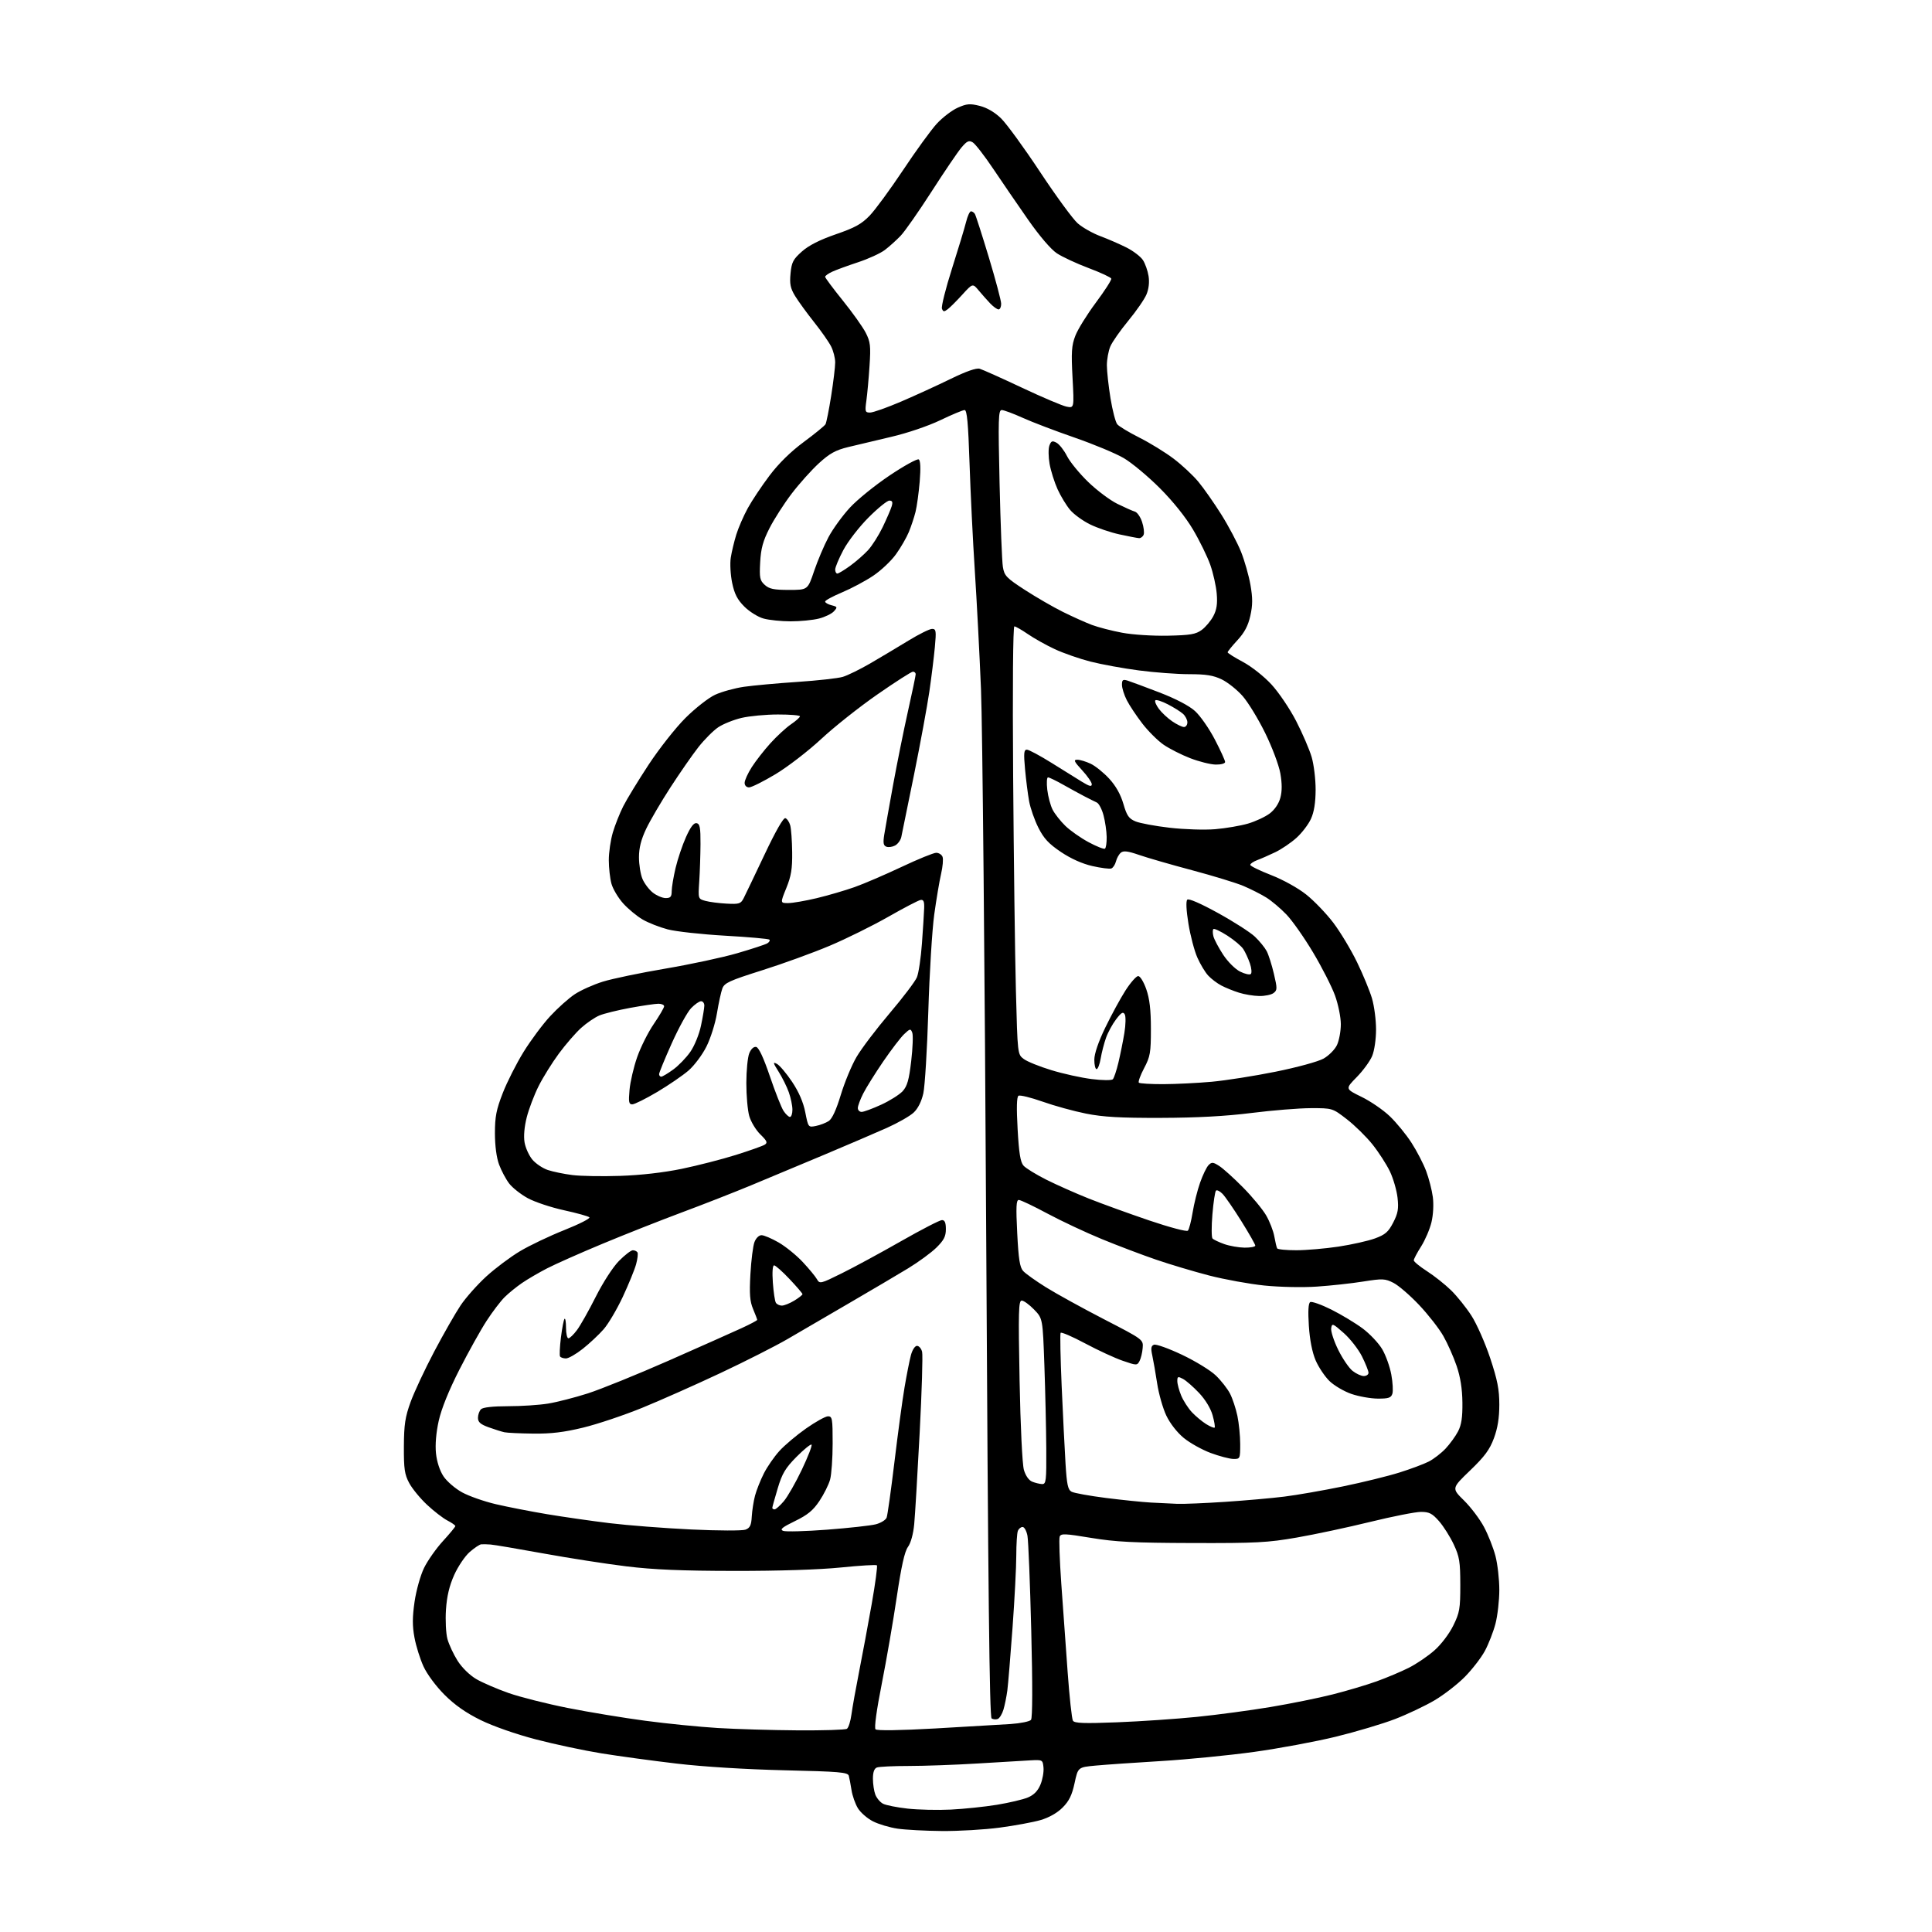<?xml version="1.0" encoding="UTF-8" standalone="no"?>
<svg 
  version="1.1" 
  xmlns="http://www.w3.org/2000/svg" 
  xmlns:xlink="http://www.w3.org/1999/xlink" 
  xmlns:svg="http://www.w3.org/2000/svg"
  xmlns:rdf="http://www.w3.org/1999/02/22-rdf-syntax-ns#"
  xmlns:cc="http://creativecommons.org/ns#"
  xmlns:dc="http://purl.org/dc/elements/1.1/"
  viewBox="0 0 768 768"
  width="768"
  height="768"
>
<style>svg {background-color: white; }</style>"
<path stroke="none" fill="black" fill-rule="evenodd" d="M374.50,727.86C367.90,727.80 359.93,727.38 356.79,726.92C353.65,726.46 349.25,725.15 347.00,724.00C344.76,722.86 342.07,720.51 341.02,718.79C339.98,717.07 338.83,713.83 338.49,711.58C338.14,709.34 337.65,706.78 337.41,705.90C337.02,704.50 333.70,704.22 311.73,703.71C296.48,703.35 279.62,702.31 269.11,701.07C259.54,699.95 246.04,698.11 239.11,696.99C232.17,695.87 220.43,693.37 213.00,691.43C205.08,689.37 196.01,686.19 191.04,683.75C185.20,680.87 180.76,677.76 176.69,673.69C173.33,670.33 169.74,665.49 168.35,662.44C167.00,659.50 165.38,654.34 164.76,650.96C163.89,646.33 163.91,642.85 164.80,636.69C165.47,632.15 167.14,626.20 168.57,623.27C169.99,620.37 173.36,615.57 176.07,612.61C178.78,609.65 181.00,606.96 181.00,606.64C181.00,606.31 179.58,605.32 177.84,604.42C176.11,603.52 172.46,600.71 169.75,598.17C167.03,595.63 163.84,591.74 162.66,589.52C160.83,586.11 160.51,583.91 160.55,575.00C160.60,566.26 161.05,563.29 163.23,557.28C164.68,553.31 168.89,544.31 172.60,537.28C176.31,530.25 181.04,521.98 183.11,518.89C185.18,515.81 189.78,510.64 193.33,507.39C196.88,504.15 202.90,499.64 206.71,497.37C210.52,495.09 218.46,491.31 224.36,488.96C230.26,486.61 234.73,484.34 234.29,483.90C233.86,483.47 229.31,482.21 224.19,481.09C219.08,479.98 212.61,477.82 209.82,476.31C207.04,474.79 203.70,472.16 202.40,470.46C201.10,468.76 199.30,465.37 198.39,462.93C197.37,460.19 196.75,455.46 196.74,450.50C196.74,443.92 197.29,441.08 199.86,434.50C201.57,430.10 205.30,422.74 208.14,418.14C210.99,413.54 215.74,407.15 218.71,403.95C221.68,400.74 226.07,396.81 228.48,395.22C230.88,393.63 235.92,391.37 239.68,390.21C243.43,389.04 254.60,386.72 264.50,385.04C274.40,383.36 287.25,380.61 293.06,378.92C298.87,377.23 304.26,375.46 305.03,374.98C305.81,374.50 306.18,373.84 305.85,373.52C305.53,373.19 297.64,372.49 288.33,371.96C279.02,371.43 268.72,370.30 265.45,369.45C262.18,368.59 257.66,366.82 255.42,365.50C253.17,364.19 249.71,361.32 247.73,359.13C245.75,356.93 243.66,353.42 243.07,351.32C242.49,349.22 242.01,344.99 242.01,341.93C242.00,338.87 242.73,333.92 243.61,330.93C244.50,327.94 246.36,323.25 247.75,320.50C249.14,317.75 253.67,310.32 257.82,304.00C261.98,297.68 268.55,289.32 272.44,285.44C276.34,281.55 281.63,277.40 284.24,276.19C286.85,274.98 292.03,273.55 295.74,273.01C299.46,272.48 309.02,271.60 317.00,271.07C324.98,270.54 333.07,269.64 335.00,269.07C336.93,268.50 341.88,266.07 346.00,263.68C350.12,261.28 356.92,257.22 361.11,254.66C365.30,252.10 369.52,250.00 370.50,250.00C372.11,250.00 372.22,250.71 371.62,257.25C371.25,261.24 370.26,269.23 369.42,275.00C368.57,280.77 365.84,295.62 363.33,308.00C360.83,320.38 358.55,331.53 358.27,332.78C357.99,334.03 356.88,335.53 355.80,336.11C354.72,336.68 353.16,336.89 352.33,336.57C351.16,336.12 350.98,335.06 351.51,331.75C351.89,329.41 353.47,320.52 355.02,312.00C356.58,303.48 359.23,290.32 360.92,282.76C362.62,275.20 364.00,268.56 364.00,268.01C364.00,267.45 363.51,267.00 362.90,267.00C362.30,267.00 355.95,271.06 348.80,276.03C341.65,280.99 331.57,288.98 326.42,293.78C321.26,298.57 313.10,304.86 308.28,307.75C303.46,310.64 298.73,313.00 297.76,313.00C296.73,313.00 296.00,312.25 296.00,311.20C296.00,310.20 297.28,307.39 298.84,304.95C300.41,302.50 303.75,298.21 306.28,295.42C308.81,292.63 312.48,289.25 314.43,287.92C316.39,286.59 317.99,285.16 317.99,284.75C318.00,284.34 314.06,284.01 309.25,284.02C304.44,284.02 297.91,284.64 294.76,285.38C291.60,286.13 287.42,287.81 285.48,289.12C283.54,290.43 280.01,293.98 277.63,297.00C275.26,300.02 270.25,307.23 266.51,313.00C262.77,318.77 258.42,326.20 256.85,329.50C254.84,333.75 254.00,337.04 254.00,340.78C254.00,343.69 254.62,347.55 255.38,349.36C256.14,351.18 258.00,353.64 259.51,354.83C261.03,356.02 263.33,357.00 264.63,357.00C266.54,357.00 267.00,356.47 267.01,354.25C267.02,352.74 267.71,348.59 268.55,345.04C269.39,341.49 271.25,335.96 272.69,332.75C274.50,328.71 275.80,327.01 276.91,327.22C278.21,327.48 278.49,328.99 278.46,335.52C278.43,339.91 278.21,346.61 277.96,350.41C277.50,357.31 277.50,357.31 280.42,358.12C282.03,358.56 285.82,359.05 288.86,359.21C293.87,359.47 294.49,359.27 295.64,357.00C296.34,355.62 300.07,347.82 303.94,339.66C308.33,330.37 311.42,324.97 312.20,325.23C312.88,325.46 313.75,326.74 314.12,328.07C314.50,329.41 314.85,334.22 314.90,338.77C314.98,345.38 314.51,348.24 312.57,353.02C310.14,359.00 310.14,359.00 313.32,358.99C315.07,358.99 320.18,358.10 324.67,357.03C329.17,355.95 335.92,353.98 339.67,352.65C343.43,351.32 351.84,347.70 358.37,344.62C364.91,341.53 371.11,339.00 372.16,339.00C373.20,339.00 374.34,339.72 374.68,340.61C375.02,341.49 374.76,344.53 374.10,347.36C373.44,350.18 372.22,357.45 371.38,363.50C370.54,369.55 369.48,386.88 369.02,402.00C368.56,417.12 367.66,431.80 367.04,434.61C366.32,437.84 364.90,440.67 363.20,442.26C361.71,443.66 356.90,446.40 352.50,448.37C348.10,450.33 336.85,455.16 327.50,459.09C318.15,463.01 305.10,468.47 298.50,471.21C291.90,473.95 279.52,478.80 271.00,481.97C262.48,485.15 248.30,490.75 239.50,494.42C230.70,498.08 220.80,502.48 217.50,504.18C214.20,505.88 209.70,508.51 207.50,510.02C205.30,511.53 202.19,514.05 200.60,515.63C199.00,517.21 195.78,521.44 193.44,525.04C191.10,528.63 186.23,537.37 182.62,544.45C178.41,552.72 175.47,560.00 174.40,564.79C173.36,569.49 172.95,574.27 173.31,577.73C173.66,581.09 174.82,584.64 176.30,586.87C177.63,588.88 180.97,591.75 183.72,593.25C186.47,594.75 192.49,596.86 197.11,597.94C201.72,599.02 210.90,600.81 217.50,601.92C224.10,603.02 235.31,604.63 242.41,605.49C249.51,606.35 264.05,607.48 274.72,607.99C285.50,608.50 295.10,608.53 296.35,608.06C298.14,607.38 298.65,606.32 298.84,602.85C298.98,600.46 299.56,596.71 300.14,594.52C300.73,592.33 302.30,588.37 303.64,585.73C304.97,583.09 307.74,579.08 309.79,576.82C311.83,574.55 316.61,570.52 320.41,567.85C324.21,565.18 328.14,563.00 329.16,563.00C330.83,563.00 331.00,563.97 330.99,573.75C330.99,579.66 330.53,586.15 329.97,588.18C329.41,590.20 327.50,594.02 325.72,596.68C323.22,600.42 321.04,602.21 316.00,604.66C310.90,607.14 309.89,607.98 311.31,608.54C312.31,608.94 320.18,608.73 328.81,608.07C337.44,607.41 346.14,606.45 348.15,605.93C350.15,605.41 352.09,604.21 352.45,603.28C352.81,602.34 354.21,592.33 355.57,581.04C356.93,569.74 358.72,556.45 359.57,551.50C360.41,546.55 361.54,540.81 362.09,538.75C362.65,536.61 363.70,535.00 364.52,535.00C365.31,535.00 366.23,536.06 366.55,537.35C366.88,538.65 366.44,553.16 365.58,569.60C364.72,586.05 363.75,602.39 363.41,605.92C363.04,609.80 362.06,613.37 360.93,614.92C359.60,616.74 358.30,622.57 356.48,634.81C355.07,644.33 352.39,659.85 350.52,669.31C348.44,679.81 347.48,686.86 348.04,687.43C348.61,688.01 357.66,687.88 371.73,687.09C384.25,686.38 397.74,685.59 401.69,685.33C405.65,685.06 409.31,684.32 409.84,683.67C410.45,682.93 410.48,669.91 409.94,648.25C409.47,629.40 408.79,612.42 408.43,610.50C408.07,608.57 407.20,607.00 406.50,607.00C405.79,607.00 404.94,607.71 404.61,608.58C404.27,609.45 404.00,613.84 403.99,618.33C403.99,622.82 403.32,635.73 402.50,647.00C401.68,658.27 400.75,669.52 400.43,672.00C400.10,674.48 399.40,677.92 398.87,679.66C398.34,681.40 397.32,683.05 396.61,683.32C395.90,683.59 394.81,683.50 394.18,683.11C393.35,682.60 392.78,631.88 392.03,490.96C391.47,385.65 390.54,288.02 389.96,274.00C389.38,259.98 388.28,238.82 387.51,227.00C386.74,215.18 385.80,195.94 385.41,184.25C384.88,168.20 384.40,163.00 383.45,163.00C382.76,163.00 378.41,164.81 373.80,167.03C369.00,169.33 360.71,172.15 354.45,173.61C348.43,175.01 340.66,176.86 337.19,177.71C332.15,178.94 329.81,180.24 325.54,184.14C322.60,186.83 317.71,192.28 314.68,196.26C311.65,200.24 307.68,206.43 305.87,210.00C303.29,215.07 302.48,218.04 302.18,223.51C301.85,229.72 302.05,230.74 304.01,232.51C305.79,234.12 307.62,234.50 313.65,234.50C321.09,234.50 321.09,234.50 323.62,227.00C325.02,222.88 327.58,216.82 329.33,213.54C331.07,210.26 334.93,204.95 337.89,201.75C340.86,198.54 347.98,192.78 353.72,188.95C359.45,185.11 364.62,182.27 365.21,182.63C365.90,183.06 366.03,186.06 365.60,191.39C365.23,195.85 364.48,201.30 363.93,203.50C363.38,205.70 362.18,209.30 361.27,211.50C360.36,213.70 358.08,217.66 356.19,220.29C354.31,222.93 350.23,226.78 347.13,228.86C344.04,230.94 338.46,233.91 334.75,235.47C331.04,237.03 328.00,238.67 328.00,239.13C328.00,239.59 329.15,240.25 330.55,240.60C332.92,241.20 332.98,241.36 331.48,243.02C330.60,243.99 327.91,245.29 325.50,245.90C323.09,246.50 318.05,247.00 314.31,246.99C310.56,246.99 305.71,246.49 303.52,245.88C301.33,245.28 297.90,243.14 295.89,241.13C293.10,238.34 291.96,236.11 291.04,231.69C290.38,228.51 290.13,224.02 290.49,221.70C290.85,219.39 291.84,215.25 292.69,212.50C293.54,209.75 295.60,205.03 297.26,202.00C298.92,198.97 302.81,193.15 305.89,189.06C309.54,184.22 314.30,179.55 319.50,175.70C323.90,172.45 327.79,169.27 328.15,168.64C328.51,168.01 329.52,162.95 330.40,157.38C331.28,151.82 332.00,145.83 332.00,144.08C332.00,142.33 331.27,139.46 330.37,137.70C329.48,135.94 326.42,131.57 323.57,128.00C320.73,124.42 317.36,119.78 316.08,117.69C314.19,114.58 313.85,112.91 314.25,108.71C314.68,104.23 315.28,103.08 318.78,99.97C321.52,97.54 325.86,95.34 332.26,93.13C339.87,90.51 342.48,89.07 345.73,85.69C347.94,83.39 353.91,75.24 359.00,67.60C364.08,59.95 370.10,51.67 372.37,49.19C374.64,46.72 378.39,43.85 380.70,42.82C384.31,41.21 385.55,41.11 389.46,42.09C392.36,42.82 395.44,44.63 397.95,47.07C400.12,49.18 407.09,58.74 413.43,68.33C419.77,77.91 426.50,87.11 428.40,88.77C430.29,90.44 434.36,92.74 437.44,93.89C440.52,95.04 445.21,97.09 447.87,98.43C450.52,99.78 453.42,102.00 454.32,103.37C455.22,104.74 456.23,107.60 456.57,109.73C456.96,112.18 456.66,114.87 455.74,117.05C454.95,118.95 451.69,123.65 448.52,127.50C445.34,131.35 442.12,135.95 441.37,137.72C440.62,139.49 440.00,142.86 440.00,145.22C440.01,147.57 440.65,153.47 441.44,158.32C442.23,163.17 443.44,167.82 444.13,168.66C444.82,169.49 448.79,171.88 452.94,173.97C457.10,176.06 463.20,179.81 466.50,182.31C469.80,184.80 474.24,188.94 476.37,191.51C478.50,194.07 482.61,199.94 485.50,204.54C488.39,209.14 491.91,215.80 493.33,219.34C494.74,222.88 496.43,228.82 497.08,232.53C497.99,237.78 497.98,240.50 497.03,244.77C496.14,248.74 494.72,251.44 491.90,254.49C489.75,256.82 488.00,258.98 488.00,259.30C488.00,259.62 490.72,261.33 494.04,263.10C497.43,264.91 502.41,268.83 505.38,272.04C508.30,275.20 512.72,281.74 515.24,286.63C517.75,291.51 520.52,297.94 521.40,300.93C522.28,303.92 522.99,309.77 522.98,313.93C522.96,319.08 522.37,322.78 521.13,325.50C520.13,327.70 517.54,331.10 515.36,333.06C513.19,335.02 509.41,337.58 506.96,338.76C504.51,339.93 501.26,341.36 499.75,341.92C498.24,342.49 497.00,343.33 497.00,343.79C497.00,344.26 500.72,346.08 505.27,347.85C510.00,349.69 515.97,352.99 519.22,355.58C522.35,358.06 527.20,363.11 530.00,366.79C532.80,370.48 537.05,377.55 539.45,382.50C541.85,387.45 544.53,393.94 545.40,396.93C546.28,399.92 547.00,405.45 547.00,409.21C547.00,413.12 546.34,417.66 545.45,419.78C544.60,421.83 541.84,425.60 539.32,428.17C534.73,432.85 534.73,432.85 541.23,436.02C544.80,437.76 549.87,441.23 552.48,443.74C555.09,446.24 558.97,450.97 561.08,454.25C563.20,457.53 565.83,462.60 566.92,465.52C568.01,468.44 569.21,473.08 569.57,475.84C569.96,478.74 569.73,482.95 569.03,485.86C568.37,488.62 566.52,492.94 564.92,495.47C563.31,498.00 562.00,500.49 562.00,501.00C562.00,501.52 564.36,503.46 567.25,505.32C570.14,507.17 574.44,510.59 576.81,512.90C579.18,515.21 582.82,519.75 584.91,522.99C587.00,526.22 590.35,533.80 592.36,539.83C595.26,548.57 596.00,552.34 596.00,558.36C596.00,563.63 595.35,567.68 593.86,571.71C592.16,576.28 590.17,578.98 584.37,584.55C577.03,591.61 577.03,591.61 581.96,596.46C584.67,599.13 588.25,603.87 589.91,606.99C591.58,610.11 593.63,615.31 594.47,618.54C595.31,621.77 596.00,627.83 596.00,632.00C596.00,636.17 595.31,642.23 594.47,645.47C593.62,648.70 591.72,653.57 590.25,656.29C588.77,659.01 585.21,663.62 582.33,666.54C579.46,669.46 574.05,673.66 570.30,675.88C566.56,678.09 559.45,681.46 554.50,683.37C549.55,685.27 538.98,688.42 531.00,690.37C523.02,692.32 508.40,695.04 498.50,696.41C488.60,697.78 471.95,699.42 461.50,700.05C451.05,700.68 439.35,701.49 435.51,701.85C428.52,702.50 428.52,702.50 427.16,708.82C426.12,713.63 424.98,715.95 422.39,718.54C420.26,720.68 416.98,722.53 413.63,723.51C410.68,724.36 403.37,725.72 397.38,726.51C391.40,727.31 381.10,727.91 374.50,727.86zM378.00,719.34C383.23,719.08 391.46,718.22 396.30,717.43C401.15,716.63 406.68,715.33 408.59,714.53C410.99,713.52 412.54,711.94 413.59,709.43C414.43,707.43 414.97,704.38 414.81,702.65C414.50,699.54 414.44,699.50 409.50,699.77C406.75,699.93 397.30,700.49 388.50,701.02C379.70,701.56 367.47,701.99 361.33,702.00C355.19,702.00 349.45,702.27 348.58,702.61C347.52,703.01 347.00,704.47 347.00,707.04C347.00,709.15 347.43,712.00 347.95,713.37C348.48,714.75 349.84,716.38 350.98,716.99C352.12,717.60 356.53,718.48 360.78,718.95C365.02,719.42 372.77,719.60 378.00,719.34zM317.00,687.84C327.18,687.91 336.02,687.64 336.65,687.23C337.29,686.83 338.10,684.25 338.47,681.50C338.84,678.75 340.21,671.10 341.51,664.50C342.82,657.90 345.06,645.82 346.51,637.65C347.95,629.48 348.88,622.55 348.58,622.24C348.28,621.94 341.83,622.33 334.26,623.10C325.80,623.96 309.53,624.49 292.00,624.46C271.03,624.44 259.67,623.96 249.00,622.65C241.03,621.68 226.18,619.37 216.00,617.52C205.82,615.67 196.38,614.07 195.00,613.97C193.62,613.86 191.95,613.83 191.28,613.89C190.62,613.95 188.55,615.34 186.68,616.97C184.82,618.61 182.06,622.70 180.55,626.07C178.63,630.35 177.64,634.51 177.28,639.85C177.00,644.06 177.26,649.31 177.86,651.52C178.46,653.72 180.28,657.62 181.90,660.18C183.62,662.90 186.71,665.92 189.33,667.46C191.80,668.90 197.60,671.40 202.22,673.02C206.84,674.63 217.43,677.30 225.75,678.95C234.07,680.60 247.91,682.89 256.52,684.03C265.13,685.18 278.09,686.47 285.33,686.91C292.58,687.35 306.82,687.77 317.00,687.84zM444.12,684.64C453.37,684.28 467.59,683.31 475.72,682.49C483.85,681.67 497.06,679.90 505.07,678.56C513.09,677.22 524.21,674.97 529.78,673.55C535.36,672.14 543.20,669.81 547.21,668.37C551.22,666.93 556.98,664.50 560.00,662.98C563.02,661.46 567.61,658.35 570.19,656.07C572.88,653.70 576.09,649.48 577.69,646.21C580.23,641.05 580.50,639.49 580.49,630.00C580.48,620.80 580.16,618.81 577.89,613.95C576.46,610.90 573.83,606.74 572.05,604.70C569.33,601.61 568.15,601.00 564.84,601.00C562.67,601.00 553.61,602.79 544.70,604.97C535.79,607.16 522.65,609.96 515.50,611.20C503.94,613.21 499.34,613.46 474.00,613.38C450.62,613.31 443.37,612.94 433.65,611.32C423.34,609.61 421.73,609.54 421.24,610.83C420.92,611.64 421.21,620.00 421.87,629.40C422.54,638.81 423.67,654.65 424.40,664.61C425.12,674.57 426.07,683.31 426.51,684.01C427.13,685.02 430.92,685.16 444.12,684.64zM307.91,600.00C308.41,600.00 310.06,598.54 311.58,596.75C313.09,594.96 316.33,589.31 318.76,584.18C321.20,579.05 322.93,574.59 322.60,574.27C322.28,573.95 319.60,576.12 316.65,579.09C312.19,583.60 310.93,585.70 309.15,591.66C307.97,595.59 307.00,599.08 307.00,599.41C307.00,599.73 307.41,600.00 307.91,600.00zM468.00,597.80C470.48,597.89 479.02,597.54 487.00,597.01C494.98,596.48 505.55,595.55 510.50,594.93C515.45,594.32 525.95,592.49 533.83,590.87C541.70,589.25 551.83,586.76 556.33,585.34C560.82,583.93 566.08,581.96 568.00,580.97C569.92,579.98 572.91,577.67 574.64,575.84C576.36,574.00 578.60,570.92 579.60,569.00C580.95,566.40 581.40,563.43 581.33,557.50C581.27,552.09 580.53,547.39 579.04,543.00C577.82,539.42 575.45,534.07 573.76,531.10C572.07,528.13 567.74,522.58 564.14,518.77C560.55,514.96 555.96,511.00 553.95,509.97C550.56,508.25 549.65,508.21 541.89,509.43C537.28,510.17 529.00,511.07 523.50,511.44C517.87,511.83 508.76,511.64 502.64,511.02C496.67,510.41 486.77,508.61 480.64,507.03C474.51,505.44 465.00,502.60 459.50,500.71C454.00,498.83 444.32,495.16 438.00,492.56C431.68,489.96 421.95,485.40 416.39,482.42C410.84,479.44 405.71,477.00 404.99,477.00C403.96,477.00 403.83,479.70 404.36,490.19C404.88,500.51 405.39,503.78 406.72,505.24C407.65,506.27 411.75,509.20 415.83,511.74C419.91,514.28 430.28,519.99 438.87,524.43C454.50,532.50 454.50,532.50 454.23,535.85C454.09,537.69 453.52,540.03 452.98,541.04C452.02,542.83 451.82,542.83 446.31,540.93C443.19,539.86 436.45,536.75 431.35,534.02C426.25,531.30 421.86,529.41 421.61,529.83C421.35,530.25 421.54,539.80 422.03,551.05C422.53,562.30 423.21,576.12 423.56,581.77C424.08,590.20 424.51,592.20 425.98,592.99C426.97,593.52 433.11,594.63 439.64,595.46C446.16,596.28 454.20,597.11 457.50,597.29C460.80,597.47 465.52,597.70 468.00,597.80zM414.25,589.94C415.84,589.99 415.99,588.71 415.91,575.75C415.86,567.91 415.52,553.09 415.16,542.80C414.50,524.11 414.50,524.11 411.05,520.55C409.16,518.60 406.95,517.00 406.15,517.00C404.89,517.00 404.78,521.34 405.30,548.75C405.65,567.07 406.38,582.11 407.02,584.31C407.69,586.62 408.98,588.45 410.31,588.99C411.52,589.48 413.29,589.90 414.25,589.94zM490.25,579.95C488.74,579.92 484.69,578.85 481.26,577.58C477.83,576.30 473.02,573.62 470.58,571.62C467.95,569.47 465.12,565.84 463.64,562.74C462.27,559.86 460.63,554.12 460.00,550.00C459.37,545.88 458.49,540.84 458.05,538.81C457.42,535.93 457.57,534.99 458.73,534.55C459.55,534.23 464.56,536.03 469.86,538.54C475.16,541.05 481.23,544.76 483.33,546.80C485.44,548.83 487.98,552.08 488.96,554.00C489.95,555.92 491.26,559.88 491.88,562.80C492.49,565.71 493.00,570.78 493.00,574.05C493.00,579.89 492.95,580.00 490.25,579.95zM212.00,569.88C206.78,569.82 201.60,569.58 200.50,569.34C199.40,569.10 196.59,568.22 194.25,567.37C190.99,566.19 190.00,565.32 190.00,563.62C190.00,562.40 190.54,560.86 191.20,560.20C191.96,559.44 195.87,559.00 201.95,558.99C207.20,558.99 214.36,558.52 217.86,557.95C221.36,557.38 228.48,555.56 233.67,553.90C238.86,552.23 253.32,546.37 265.81,540.87C278.29,535.36 291.31,529.57 294.75,527.98C298.19,526.40 301.00,524.91 301.00,524.67C301.00,524.44 300.27,522.50 299.37,520.37C298.08,517.30 297.86,514.43 298.30,506.50C298.61,501.00 299.33,495.26 299.91,493.75C300.51,492.17 301.70,491.00 302.73,491.01C303.70,491.01 306.75,492.31 309.50,493.89C312.25,495.47 316.55,498.95 319.07,501.64C321.58,504.32 324.14,507.42 324.75,508.51C325.83,510.43 326.16,510.36 334.68,506.13C339.53,503.73 350.12,497.99 358.20,493.38C366.29,488.77 373.60,485.00 374.45,485.00C375.56,485.00 376.00,486.02 376.00,488.62C376.00,491.47 375.21,493.01 372.25,495.93C370.19,497.96 365.12,501.67 361.00,504.18C356.88,506.68 346.30,512.93 337.50,518.05C328.70,523.18 317.68,529.60 313.00,532.33C308.32,535.05 296.40,541.10 286.50,545.76C276.60,550.42 262.56,556.66 255.30,559.62C248.04,562.58 237.46,566.13 231.80,567.50C224.19,569.35 219.02,569.97 212.00,569.88zM482.84,567.49C483.08,567.25 482.71,565.03 482.02,562.56C481.25,559.83 479.13,556.34 476.63,553.70C474.36,551.30 471.49,548.79 470.25,548.13C468.26,547.07 468.00,547.16 468.00,549.00C468.00,550.13 468.70,552.74 469.55,554.78C470.41,556.83 472.32,559.79 473.80,561.38C475.29,562.96 477.83,565.08 479.45,566.09C481.08,567.10 482.60,567.73 482.84,567.49zM547.68,555.97C544.83,555.95 540.11,555.11 537.18,554.10C534.26,553.09 530.35,550.79 528.50,549.00C526.65,547.20 524.17,543.50 522.99,540.77C521.62,537.56 520.66,532.68 520.29,527.04C519.91,521.19 520.09,518.06 520.82,517.61C521.42,517.24 525.20,518.57 529.21,520.57C533.22,522.58 538.84,525.97 541.71,528.11C544.57,530.25 548.06,533.96 549.46,536.35C550.87,538.74 552.48,543.25 553.06,546.38C553.64,549.51 553.83,552.95 553.49,554.03C552.97,555.66 551.97,555.99 547.68,555.97zM542.13,547.00C543.16,547.00 544.00,546.41 544.00,545.70C544.00,544.98 542.84,542.06 541.42,539.21C539.99,536.36 536.73,532.17 534.17,529.91C529.78,526.03 529.48,525.92 529.17,528.00C528.98,529.22 530.24,533.08 531.96,536.57C533.68,540.06 536.25,543.84 537.68,544.96C539.10,546.08 541.11,547.00 542.13,547.00zM224.97,540.00C223.95,540.00 222.90,539.64 222.63,539.21C222.36,538.78 222.52,535.36 222.98,531.63C223.45,527.90 224.09,524.58 224.41,524.25C224.74,523.93 225.00,525.54 225.00,527.83C225.00,530.12 225.43,532.00 225.95,532.00C226.47,532.00 228.00,530.54 229.34,528.75C230.69,526.96 234.05,521.00 236.82,515.50C239.69,509.80 243.65,503.67 246.04,501.25C248.34,498.91 250.83,497.00 251.56,497.00C252.29,497.00 253.12,497.38 253.40,497.84C253.69,498.31 253.44,500.45 252.85,502.59C252.26,504.74 249.88,510.55 247.57,515.51C245.25,520.46 241.82,526.28 239.93,528.43C238.04,530.58 234.32,534.07 231.66,536.17C229.00,538.28 225.99,540.00 224.97,540.00zM310.81,519.00C311.74,518.99 313.96,518.10 315.75,517.01C317.54,515.92 319.00,514.77 319.00,514.45C319.00,514.14 316.68,511.43 313.85,508.44C311.03,505.45 308.26,503.00 307.72,503.00C307.12,503.00 306.92,505.67 307.22,509.86C307.49,513.64 308.03,517.24 308.42,517.86C308.80,518.49 309.88,519.00 310.81,519.00zM515.31,496.99C519.26,496.99 526.80,496.34 532.06,495.55C537.32,494.75 543.84,493.29 546.56,492.30C550.67,490.79 551.89,489.73 553.82,485.99C555.72,482.30 556.03,480.54 555.55,476.14C555.22,473.20 553.85,468.47 552.50,465.64C551.14,462.81 548.02,457.98 545.56,454.90C543.09,451.82 538.51,447.32 535.37,444.90C529.67,440.50 529.67,440.50 521.08,440.51C516.36,440.52 505.75,441.38 497.50,442.42C487.26,443.71 475.83,444.33 461.50,444.37C445.30,444.42 438.50,444.03 431.73,442.68C426.90,441.72 419.12,439.58 414.44,437.92C409.76,436.27 405.46,435.22 404.87,435.58C404.15,436.02 404.04,440.30 404.52,448.87C405.05,458.39 405.63,461.96 406.86,463.36C407.76,464.38 411.88,466.91 416.00,468.98C420.12,471.04 427.70,474.41 432.83,476.45C437.96,478.49 448.73,482.39 456.75,485.12C464.92,487.89 471.71,489.69 472.19,489.21C472.67,488.73 473.51,485.49 474.08,482.01C474.64,478.53 475.97,473.18 477.05,470.13C478.12,467.07 479.65,463.92 480.44,463.13C481.69,461.88 482.24,461.93 484.69,463.51C486.24,464.50 490.49,468.34 494.14,472.04C497.79,475.73 501.91,480.72 503.31,483.13C504.71,485.53 506.17,489.30 506.56,491.50C506.95,493.70 507.46,495.84 507.69,496.25C507.93,496.66 511.35,497.00 515.31,496.99zM494.75,495.96C497.09,495.98 499.00,495.62 499.00,495.15C499.00,494.69 496.50,490.30 493.44,485.40C490.38,480.51 487.01,475.62 485.96,474.56C484.91,473.49 483.75,472.92 483.37,473.30C482.99,473.68 482.35,477.93 481.95,482.75C481.55,487.56 481.57,491.87 481.99,492.32C482.41,492.78 484.49,493.77 486.62,494.53C488.76,495.29 492.41,495.93 494.75,495.96zM246.50,467.43C254.68,467.16 263.77,466.12 271.00,464.63C277.32,463.32 287.00,460.84 292.50,459.11C298.00,457.38 303.17,455.55 303.99,455.03C305.22,454.25 304.92,453.55 302.24,450.94C300.47,449.20 298.49,445.92 297.84,443.64C297.19,441.36 296.67,435.45 296.68,430.50C296.69,425.55 297.21,420.23 297.85,418.68C298.56,416.95 299.62,415.98 300.59,416.18C301.63,416.39 303.52,420.44 306.04,427.85C308.16,434.09 310.60,440.27 311.47,441.60C312.34,442.92 313.49,444.00 314.02,444.00C314.56,444.00 315.00,442.71 315.00,441.13C315.00,439.54 314.36,436.45 313.58,434.24C312.81,432.03 310.98,428.35 309.53,426.05C307.25,422.44 307.16,422.01 308.86,422.92C309.93,423.50 312.64,426.70 314.87,430.04C317.56,434.07 319.32,438.14 320.11,442.15C321.29,448.17 321.31,448.19 324.35,447.58C326.02,447.25 328.32,446.36 329.45,445.62C330.79,444.74 332.45,441.12 334.24,435.20C335.75,430.22 338.56,423.44 340.50,420.14C342.43,416.84 348.34,409.04 353.62,402.82C358.91,396.59 363.80,390.15 364.48,388.50C365.17,386.85 366.08,380.77 366.49,375.00C366.91,369.23 367.31,362.93 367.37,361.00C367.47,358.36 367.12,357.56 365.95,357.75C365.10,357.88 359.31,360.90 353.09,364.45C346.86,368.00 336.39,373.18 329.80,375.96C323.21,378.74 311.13,383.13 302.95,385.71C289.94,389.82 287.96,390.73 287.14,392.95C286.62,394.35 285.66,398.78 285.00,402.78C284.35,406.79 282.47,412.74 280.83,416.01C279.20,419.29 275.98,423.58 273.68,425.57C271.38,427.55 265.77,431.39 261.22,434.09C256.66,436.79 252.21,439.00 251.33,439.00C249.98,439.00 249.81,438.08 250.25,433.23C250.53,430.06 251.89,424.23 253.27,420.27C254.65,416.31 257.62,410.36 259.89,407.05C262.15,403.73 264.00,400.57 264.00,400.01C264.00,399.46 262.99,399.00 261.75,399.00C260.51,399.00 255.46,399.74 250.52,400.64C245.59,401.55 240.06,402.91 238.25,403.67C236.44,404.43 233.18,406.65 231.00,408.62C228.83,410.58 224.84,415.18 222.14,418.84C219.44,422.50 215.82,428.32 214.09,431.78C212.36,435.23 210.25,440.77 209.40,444.10C208.44,447.85 208.10,451.64 208.52,454.11C208.89,456.29 210.29,459.37 211.63,460.97C212.97,462.56 215.74,464.42 217.78,465.10C219.83,465.78 224.20,466.68 227.50,467.10C230.80,467.52 239.35,467.67 246.50,467.43zM342.52,442.00C343.36,442.00 346.85,440.71 350.27,439.14C353.70,437.57 357.54,435.15 358.81,433.77C360.64,431.77 361.34,429.30 362.22,421.78C362.83,416.57 363.02,411.49 362.64,410.50C362.00,408.83 361.76,408.87 359.45,411.05C358.07,412.34 354.32,417.25 351.10,421.95C347.89,426.65 344.31,432.39 343.13,434.71C341.96,437.03 341.00,439.61 341.00,440.46C341.00,441.31 341.68,442.00 342.52,442.00zM462.42,430.97C467.41,430.95 476.06,430.52 481.64,430.02C487.22,429.51 498.65,427.72 507.06,426.02C515.59,424.30 524.01,422.00 526.13,420.81C528.22,419.63 530.62,417.22 531.46,415.44C532.31,413.65 533.00,409.92 533.00,407.14C533.00,404.36 531.96,399.23 530.69,395.73C529.42,392.24 525.52,384.56 522.01,378.68C518.51,372.80 513.73,365.99 511.39,363.55C509.06,361.11 505.43,358.05 503.32,356.75C501.22,355.45 497.16,353.40 494.31,352.19C491.45,350.98 482.27,348.17 473.90,345.94C465.52,343.71 456.03,340.97 452.80,339.85C448.35,338.31 446.59,338.09 445.56,338.95C444.81,339.57 443.93,341.14 443.61,342.43C443.28,343.72 442.45,344.98 441.76,345.23C441.07,345.48 437.68,345.05 434.23,344.27C430.22,343.36 425.72,341.35 421.74,338.68C416.87,335.40 414.93,333.31 412.76,329.00C411.24,325.98 409.59,321.25 409.09,318.50C408.59,315.75 407.86,310.01 407.47,305.75C406.89,299.39 407.02,298.00 408.19,298.00C408.97,298.00 413.41,300.38 418.05,303.28C422.70,306.19 428.19,309.60 430.25,310.87C433.07,312.59 434.00,312.81 434.00,311.75C434.00,310.97 432.27,308.46 430.15,306.17C426.94,302.69 426.63,302.00 428.25,302.00C429.32,302.00 431.71,302.72 433.56,303.60C435.41,304.47 438.72,307.14 440.91,309.52C443.54,312.38 445.46,315.77 446.55,319.51C447.92,324.25 448.72,325.40 451.36,326.51C453.11,327.24 459.22,328.38 464.96,329.04C470.73,329.71 478.81,329.97 483.05,329.62C487.26,329.26 493.14,328.26 496.11,327.39C499.07,326.52 502.95,324.71 504.72,323.38C506.71,321.87 508.33,319.49 508.96,317.13C509.67,314.51 509.66,311.47 508.95,307.41C508.37,304.14 505.67,296.96 502.91,291.35C500.17,285.77 496.14,279.17 493.95,276.68C491.77,274.20 488.04,271.23 485.67,270.08C482.33,268.47 479.44,268.00 472.74,268.00C467.99,268.00 459.00,267.33 452.77,266.51C446.53,265.70 437.84,264.11 433.46,262.99C429.08,261.87 422.70,259.64 419.27,258.04C415.84,256.44 411.04,253.75 408.59,252.06C406.14,250.38 403.73,249.00 403.23,249.00C402.68,249.00 402.48,273.03 402.74,308.75C402.98,341.61 403.47,379.89 403.84,393.81C404.50,419.12 404.50,419.12 406.95,420.96C408.29,421.98 413.24,423.98 417.95,425.41C422.65,426.85 429.88,428.44 434.00,428.95C438.13,429.47 441.89,429.50 442.36,429.03C442.83,428.56 443.84,425.55 444.60,422.34C445.36,419.13 446.43,413.85 446.96,410.60C447.50,407.36 447.56,404.04 447.11,403.23C446.45,402.06 445.75,402.46 443.66,405.20C442.22,407.09 440.41,410.41 439.65,412.58C438.88,414.75 437.93,418.43 437.54,420.76C437.15,423.09 436.41,425.00 435.91,425.00C435.41,425.00 435.00,423.31 435.01,421.25C435.01,418.88 436.61,414.19 439.36,408.50C441.75,403.55 445.36,396.91 447.38,393.75C449.41,390.59 451.69,388.00 452.45,388.00C453.23,388.00 454.65,390.32 455.67,393.25C456.99,397.05 457.50,401.40 457.50,409.00C457.50,418.48 457.24,420.00 454.79,424.63C453.31,427.45 452.37,430.04 452.71,430.38C453.05,430.72 457.42,430.98 462.42,430.97zM262.85,428.00C263.32,428.00 265.45,426.73 267.60,425.17C269.74,423.62 272.82,420.43 274.43,418.10C276.08,415.73 277.94,411.15 278.66,407.68C279.38,404.28 279.97,400.71 279.98,399.75C279.99,398.79 279.41,398.00 278.69,398.00C277.96,398.00 276.17,399.26 274.70,400.79C273.23,402.33 269.77,408.62 267.01,414.78C264.25,420.94 262.00,426.43 262.00,426.99C262.00,427.54 262.38,428.00 262.85,428.00zM500.56,395.93C498.33,395.90 494.70,395.30 492.50,394.60C490.30,393.91 487.15,392.63 485.50,391.76C483.85,390.90 481.51,389.13 480.30,387.83C479.09,386.54 477.13,383.30 475.96,380.63C474.78,377.97 473.19,371.92 472.42,367.18C471.56,361.89 471.38,358.22 471.96,357.64C472.53,357.07 477.24,359.12 484.19,362.95C490.41,366.37 497.00,370.60 498.84,372.34C500.67,374.08 502.78,376.67 503.53,378.09C504.28,379.51 505.56,383.56 506.39,387.09C507.77,392.95 507.76,393.61 506.26,394.75C505.36,395.44 502.79,395.97 500.56,395.93zM497.23,387.17C497.67,386.73 497.50,384.83 496.85,382.94C496.20,381.05 495.03,378.51 494.25,377.30C493.48,376.09 490.61,373.67 487.88,371.92C485.15,370.17 482.66,369.00 482.34,369.32C482.02,369.64 482.03,370.94 482.35,372.20C482.68,373.47 484.42,376.75 486.22,379.50C488.07,382.32 491.02,385.26 492.97,386.23C494.88,387.18 496.80,387.60 497.23,387.17zM439.22,337.36C439.65,337.10 439.96,335.00 439.92,332.69C439.88,330.39 439.31,326.52 438.67,324.10C438.03,321.67 436.82,319.39 436.00,319.01C435.18,318.64 432.93,317.51 431.00,316.51C429.07,315.50 425.25,313.41 422.50,311.86C419.75,310.31 417.10,309.03 416.61,309.02C416.12,309.01 415.99,311.23 416.31,313.95C416.63,316.67 417.59,320.25 418.45,321.90C419.30,323.55 421.58,326.44 423.51,328.31C425.44,330.18 429.58,333.09 432.73,334.78C435.87,336.47 438.79,337.63 439.22,337.36zM483.25,303.93C481.19,303.89 476.64,302.75 473.14,301.40C469.64,300.05 464.89,297.64 462.57,296.05C460.25,294.46 456.44,290.67 454.10,287.63C451.76,284.59 448.97,280.41 447.92,278.34C446.86,276.27 446.00,273.52 446.00,272.22C446.00,270.24 446.36,269.98 448.25,270.56C449.49,270.95 455.17,273.06 460.89,275.26C467.38,277.76 472.69,280.53 475.04,282.66C477.11,284.53 480.65,289.60 482.90,293.93C485.16,298.26 487.00,302.30 487.00,302.90C487.00,303.52 485.35,303.97 483.25,303.93zM470.65,289.00C471.39,289.00 472.00,288.17 472.00,287.15C472.00,286.14 471.21,284.61 470.25,283.75C469.29,282.89 466.57,281.19 464.21,279.97C461.85,278.75 459.63,278.04 459.27,278.39C458.92,278.74 459.55,280.26 460.66,281.77C461.77,283.27 464.17,285.51 465.99,286.75C467.81,287.99 469.90,289.00 470.65,289.00zM464.20,252.70C473.19,252.51 475.34,252.14 477.70,250.41C479.24,249.28 481.32,246.81 482.31,244.93C483.65,242.40 484.01,240.06 483.67,236.00C483.42,232.97 482.26,227.80 481.10,224.51C479.93,221.21 476.85,214.91 474.24,210.51C471.31,205.55 466.26,199.26 461.00,194.00C456.32,189.32 449.90,183.97 446.72,182.11C443.54,180.24 434.72,176.57 427.13,173.94C419.53,171.31 410.26,167.78 406.52,166.08C402.78,164.39 399.04,163.00 398.20,163.00C396.86,163.00 396.76,166.43 397.35,192.25C397.72,208.34 398.31,223.24 398.66,225.37C399.24,228.88 400.05,229.73 407.40,234.50C411.86,237.39 418.65,241.32 422.50,243.23C426.35,245.14 431.55,247.48 434.06,248.42C436.57,249.36 441.97,250.76 446.06,251.52C450.22,252.31 458.21,252.82 464.20,252.70zM332.85,228.00C333.32,228.00 335.59,226.63 337.91,224.95C340.22,223.28 343.44,220.47 345.06,218.70C346.69,216.94 349.31,212.80 350.90,209.50C352.48,206.20 354.09,202.49 354.46,201.25C354.96,199.57 354.73,199.00 353.53,199.00C352.65,199.00 348.91,202.04 345.22,205.75C341.52,209.46 337.04,215.26 335.25,218.64C333.46,222.02 332.00,225.50 332.00,226.39C332.00,227.28 332.38,228.00 332.85,228.00zM452.78,213.92C452.08,213.88 448.60,213.21 445.06,212.44C441.52,211.68 436.25,209.89 433.35,208.47C430.46,207.06 426.87,204.46 425.39,202.70C423.90,200.94 421.66,197.25 420.41,194.50C419.16,191.75 417.73,187.21 417.23,184.42C416.74,181.62 416.70,178.34 417.15,177.12C417.84,175.27 418.30,175.09 419.98,175.99C421.09,176.58 422.96,178.96 424.14,181.28C425.31,183.60 429.11,188.24 432.57,191.59C436.03,194.94 441.25,198.86 444.18,200.29C447.11,201.73 450.24,203.12 451.15,203.38C452.06,203.65 453.34,205.49 453.99,207.47C454.65,209.46 454.93,211.74 454.62,212.54C454.31,213.34 453.49,213.96 452.78,213.92zM345.88,164.00C347.06,164.00 352.63,162.02 358.26,159.61C363.89,157.19 372.75,153.14 377.94,150.60C384.06,147.61 388.11,146.20 389.44,146.58C390.57,146.91 398.12,150.29 406.21,154.10C414.31,157.92 422.29,161.31 423.96,161.64C427.00,162.25 427.00,162.25 426.35,150.17C425.80,139.99 425.97,137.36 427.45,133.50C428.41,130.98 432.09,125.04 435.63,120.29C439.16,115.55 441.92,111.26 441.75,110.75C441.58,110.25 437.53,108.36 432.74,106.56C427.95,104.76 422.28,102.12 420.13,100.70C417.77,99.14 413.23,93.84 408.67,87.31C404.52,81.36 398.28,72.27 394.81,67.09C391.34,61.92 387.68,57.19 386.67,56.59C385.16,55.69 384.39,56.04 382.17,58.67C380.70,60.42 375.36,68.29 370.30,76.17C365.23,84.05 359.72,91.94 358.03,93.71C356.35,95.47 353.52,98.02 351.74,99.37C349.96,100.72 345.12,102.93 341.00,104.28C336.88,105.64 332.26,107.33 330.75,108.04C329.24,108.74 328.00,109.64 328.00,110.04C328.00,110.43 331.16,114.67 335.02,119.46C338.88,124.24 342.99,130.02 344.15,132.29C345.99,135.91 346.18,137.51 345.65,145.46C345.33,150.43 344.76,156.64 344.40,159.25C343.79,163.64 343.90,164.00 345.88,164.00zM376.76,122.90C375.30,124.02 374.93,123.99 374.44,122.70C374.12,121.86 375.90,114.72 378.41,106.84C380.92,98.95 383.45,90.59 384.03,88.25C384.60,85.91 385.48,84.00 385.98,84.00C386.48,84.00 387.18,84.48 387.54,85.06C387.90,85.65 390.39,93.41 393.08,102.31C395.77,111.22 397.97,119.51 397.98,120.75C397.99,121.99 397.53,123.00 396.95,123.00C396.38,123.00 394.92,121.96 393.70,120.70C392.49,119.43 390.41,117.09 389.08,115.50C386.66,112.60 386.66,112.60 382.58,117.08C380.34,119.55 377.72,122.17 376.76,122.90z" />

</svg>